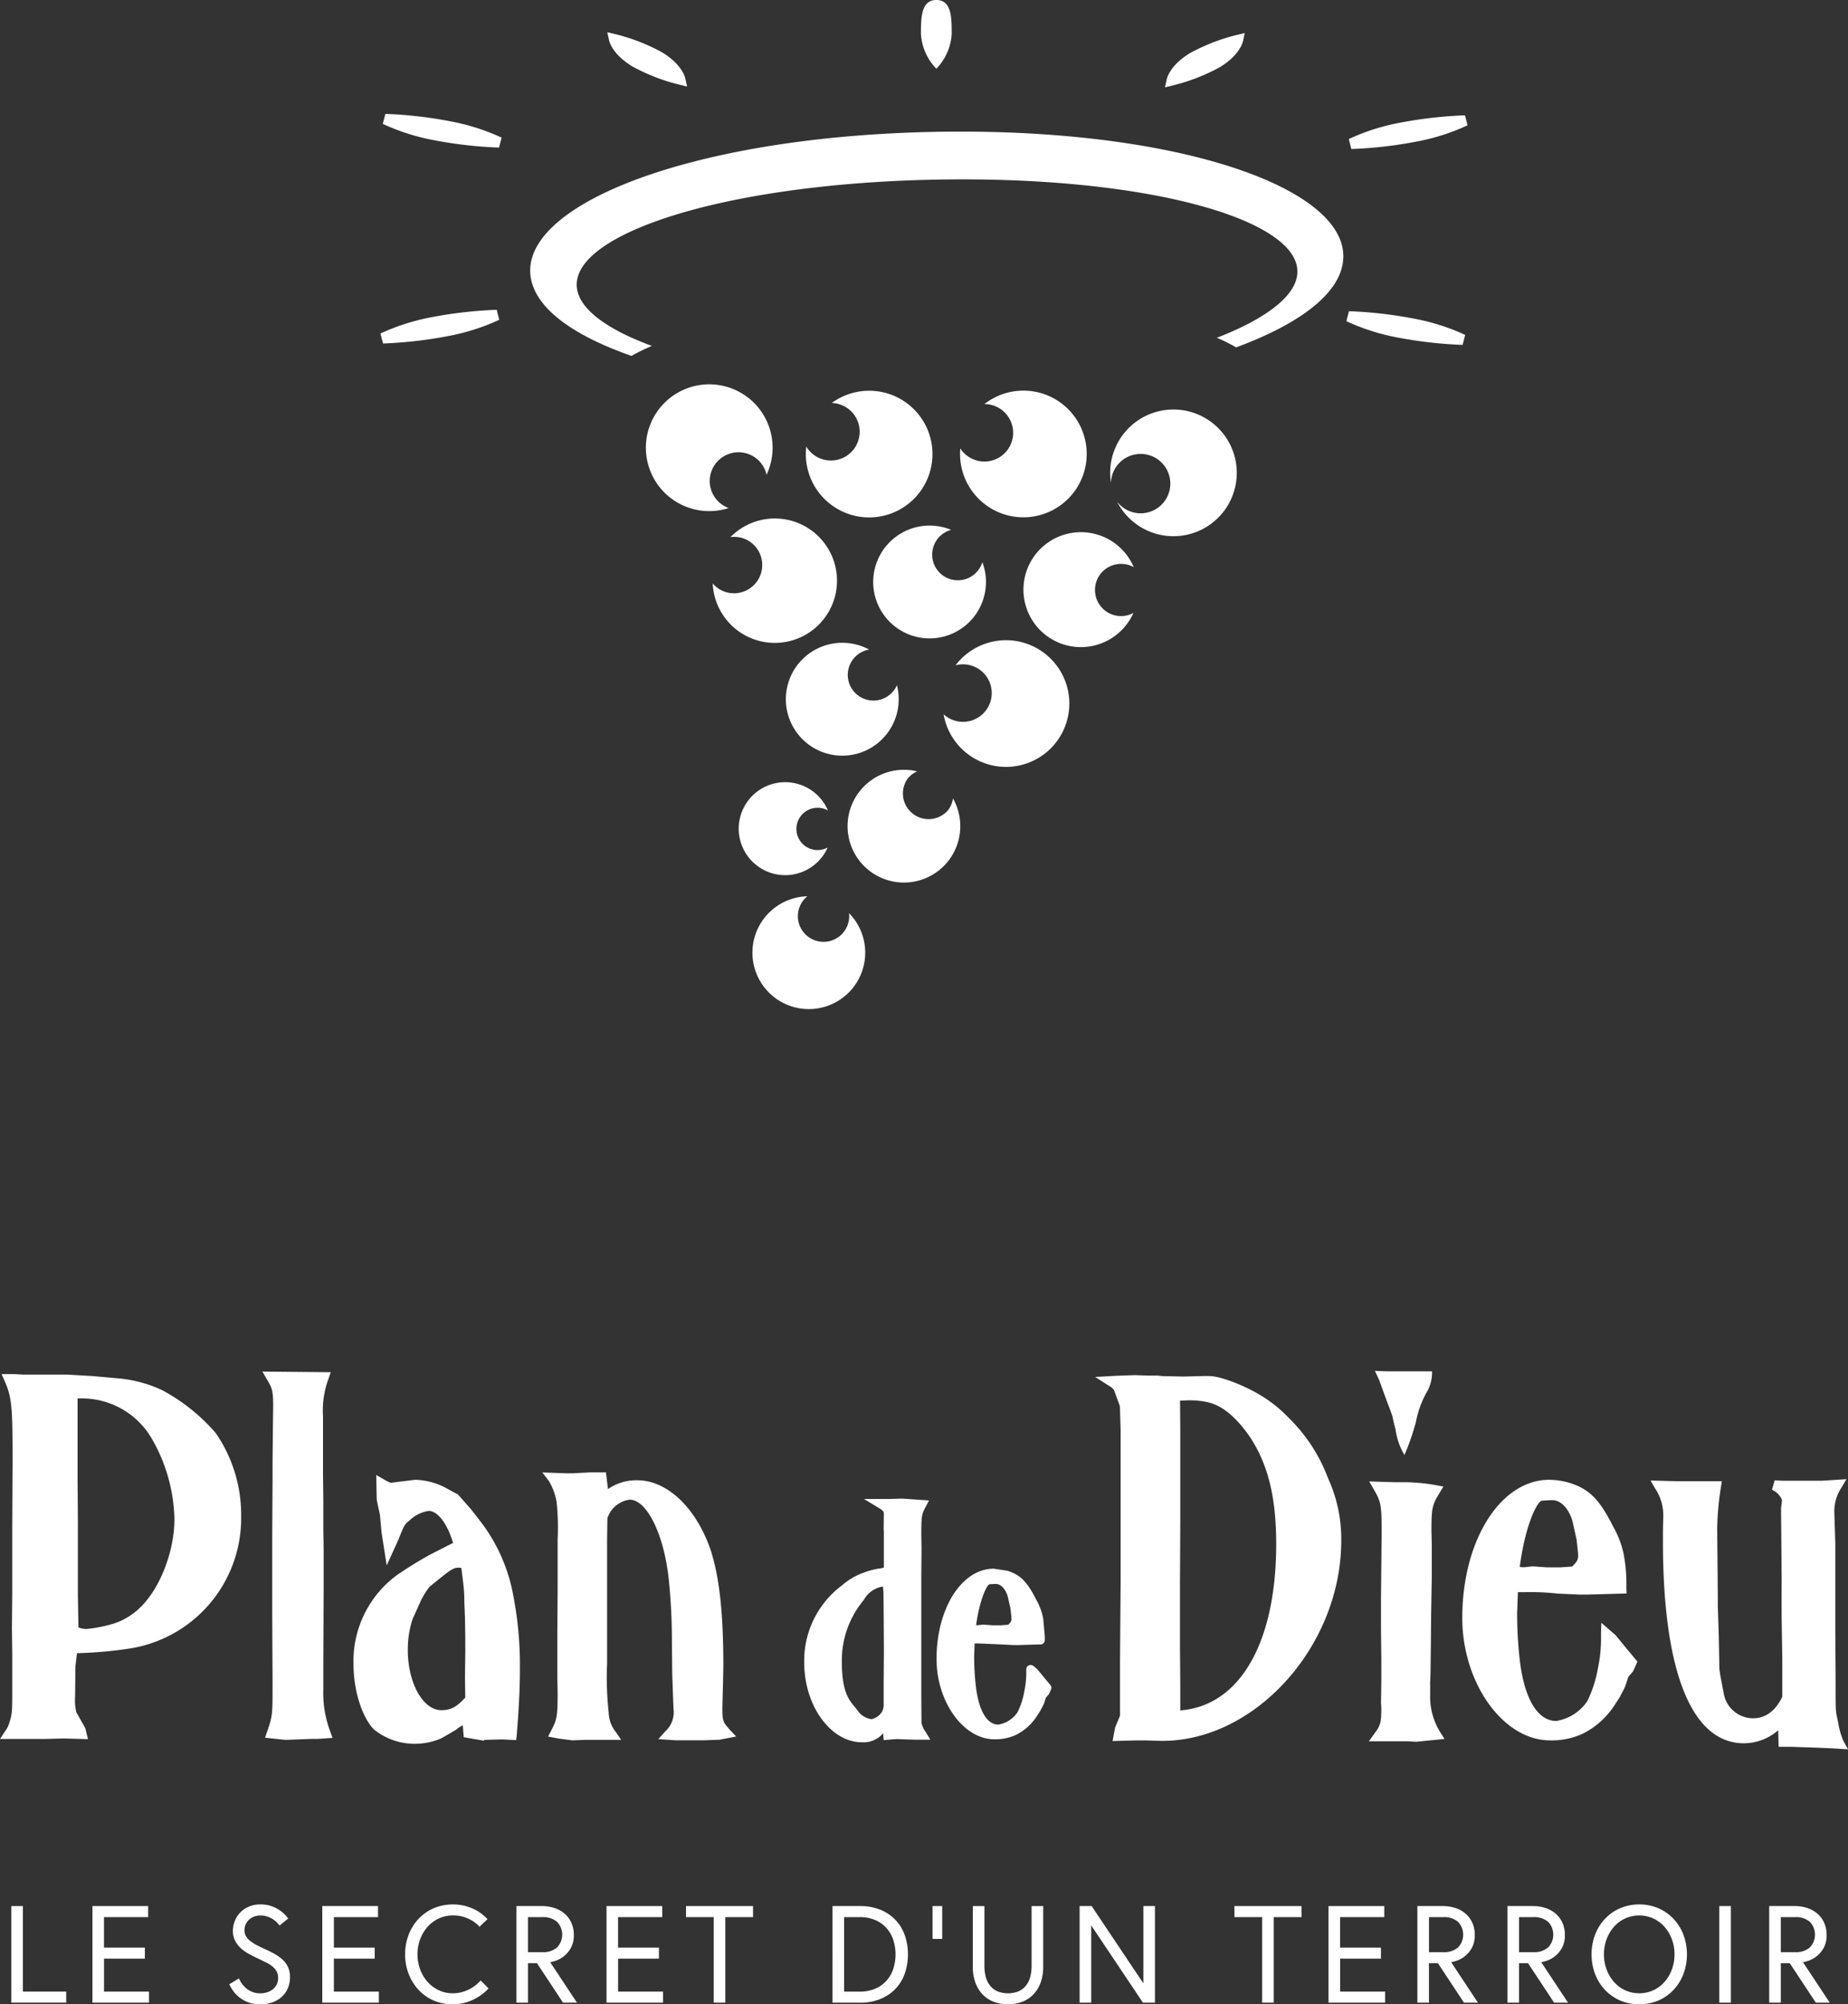<svg xmlns="http://www.w3.org/2000/svg" width="259.333" height="281.162" viewBox="0 0 259.333 281.162">
  <rect x="0" y="0" width="259.333" height="281.162" fill="#333333" stroke="none"/>
  <g id="Groupe_131" data-name="Groupe 131" transform="translate(-130.06 -38.045)">
    <g id="Groupe_77" data-name="Groupe 77" transform="translate(130.06 38.045)">
      <g id="Groupe_75" data-name="Groupe 75" transform="translate(0 192.299)">
        <path id="Tracé_146" data-name="Tracé 146" d="M277.5,152.361h5.211a5.482,5.482,0,0,1-.843,3.088,14.149,14.149,0,0,0-1.429,4.049,33.806,33.806,0,0,1-1.6,4.6,9.311,9.311,0,0,1-1.246-3.567c-.223-.826-.356-1.443-.446-1.854-.089-.343-.446-1.237-.979-2.676l-.9-2.469-.578-1.235C276.075,152.361,276.653,152.361,277.5,152.361Z" transform="translate(-81.749 -152.293)" fill="#fff"/>
        <path id="Tracé_147" data-name="Tracé 147" d="M175.433,196.941V193.1c0,.013.043-10.706.043-10.706v-5.008c0-.012-.043-2.687-.043-2.687v-4.109c0-.016-.045-4.046-.045-4.046v-7.893a12.891,12.891,0,0,1,.763-5.256l.324-.934-9.593-.089.631,1.079c.715,1.222.884,1.513.884,3.827l-.023,1.455-.067,6.369v2.333l-.045,7.956V186.1l.033,7.13.012,2.065v1.646c0,3.558-.036,3.835-.763,5.943l-.291.843.979.108,1.905.2,3.765-.144h.819c.047,0,2-.133,2-.133l-.311-.882A15.206,15.206,0,0,1,175.433,196.941ZM197.8,173.806l-.834-1.082-.82-1.053c-.008-.011-1.874-2.12-1.874-2.12l-.124-.033-1.588-.864a9.647,9.647,0,0,0-4.245-1.106l-1.812.224c.031-.008-1.486.188-1.486.188-.247,0-.378-.056-1.071-.455l-1.091-.628.027,1.258.045,2.194c.016.136.46,2.185.46,2.193,0,.055.212,2.388.212,2.388.005.049.364,2.333.364,2.333l.364,2.313.979-2.153.279-.6.451-1.013c.751-1.928.832-2,1.479-2.523a4.888,4.888,0,0,1,2.716-1.349c1.277,0,2.625,1.84,3.407,4.488l-3.26,1.661c-1.589.879-3.139,1.838-4.606,2.849a14.956,14.956,0,0,0-6.1,12.595c0,3.6,1.211,7.414,2.882,9.079a9.083,9.083,0,0,0,5.894,1.992,9.3,9.3,0,0,0,3.488-.744h0l.719-.4,1.394-.818.153-.124.279-.212.522-.305c.044.564.132,1.68.132,1.68l.6.107,2.217.38.087-.112c.292-.007,2.372-.065,2.372-.065h.16l1.924.1.077-.688c.329-4.159.447-6.6.447-9.32a51.463,51.463,0,0,0-1.133-11.277A24.148,24.148,0,0,0,197.8,173.806Zm-2.443,17.783-.045,3.488v.354s.033,2.178.041,2.667c-1.191,1.313-2.038,1.77-3.342,1.77-2.605,0-4.724-3.806-4.724-8.486a13.586,13.586,0,0,1,.678-4.309l1.173-2.6a10.724,10.724,0,0,1,1.23-1.946c.089-.063,1.781-1.435,1.781-1.435,1.317-1.049,1.7-1.217,2.27-1.217l.382.032.2,1.613a23.3,23.3,0,0,1,.22,3.226c0,.008.088,2.133.088,2.134l.044,2.855Zm193.41,12.633a10.229,10.229,0,0,1-.744-2.569l-.208-.967c-.16-.859-.16-1.081-.16-4.773v-.826l-.043-6.255V176.491c0-.029-.133-4.253-.133-4.253a6,6,0,0,1,1.014-3.618l.683-1.158-1.335.088-1.171.079-1.059.056h-5.479l-1.027-.067-.382,1.331a2.713,2.713,0,0,1,1.41,1.435L380,171.505c-.009.073.037,4.333.037,4.333l.043,5.595c0,.067-.009,3.367-.009,3.367l.009,2.19c0,.012.091,5.57.091,5.57v5.428c-.935,1.966-2.348,3.018-4.1,3.018a4.2,4.2,0,0,1-4.082-3.3l-.511-2.688c-.013-.085-.116-.814-.132-.931,0-.071-.089-4.721-.089-4.721l-.132-4.05v-1c0-.007-.089-9.957-.089-9.957a40.829,40.829,0,0,1,.526-5.786l.128-.819h-6.123l-3.878-.1.622,1.091a6.719,6.719,0,0,1,1.157,3.973l-.044,1.884v1.618c0,18.245,4.033,28.293,11.358,28.293a7.36,7.36,0,0,0,4.812-1.826c.024.812.068,2.316.068,2.316h1.67l3.965.136,1.976.089,2.126.127Zm-58.009-6.389v-1.647l-.017.156.063-1.6c0,.005.045-3.423.045-3.423l.045-4.943.088-4.936v-4.953l-.044-1.782c0-3.3.129-3.641,1.146-5.331l.53-.876-1.009-.187a25.66,25.66,0,0,0-4.564-.423h-1.394l-3.447-.109.64,1.1c1.034,1.786,1.107,2.194,1.107,6.233l-.091,8.982v4.4c0,.008.047,4.126.047,4.126v3.148l-.039,2.7-.008.319c.009.12.047.754.047.754,0,2.193-.164,2.5-.937,3.567l-.81,1.123h5.305c-.108-.008,1.339.068,1.339.068l3.971-.392-.6-.947A9.4,9.4,0,0,1,330.754,197.834ZM152.842,154.993a18.171,18.171,0,0,0-5.912-1.644c-.012,0-3.838-.348-3.838-.348l-3.658-.209h-6.1l-1.185-.065h-1.865l.438,1c.966,2.194,1.1,3.476,1.1,10.556v.891l-.044,9.053v9l-.044,5.284.047,3.617,0,5.3c0,2.56-.051,3.126-.363,4.021a3.534,3.534,0,0,1-.636,1.355l-.714,1.1h6.389l2.516-.069c-.039,0,2.5.069,2.5.069l.931.025-.379-1.547-1.253-2.213a7.5,7.5,0,0,1-.173-2.257l.044-4.178c0-.007.193-1.652.193-1.652s.019-.128.029-.209a58.134,58.134,0,0,0,7.02-.6,18.5,18.5,0,0,0,16.016-18.611,20.179,20.179,0,0,0-3.573-11.677A26.4,26.4,0,0,0,152.842,154.993Zm-3.034,30.39a9.326,9.326,0,0,1-3.919,2.376,19.1,19.1,0,0,1-3.693.718,3.231,3.231,0,0,1-1.126-.212c-.015-.783-.081-4.364-.081-4.364V173.61l-.043-6.318V156.135h.582a11.327,11.327,0,0,1,9.9,5.76,23.469,23.469,0,0,1,3.108,11.163C154.541,177.536,152.55,182.719,149.809,185.383Zm109.569,16.308c-.007-.049-.028-3.851-.028-3.851V181.2c0,.007.029-4.127.029-4.127,0-.04-.029-1.643-.029-1.643,0-2.827.049-3,.58-4.017l.5-.962-3.667-.256h-.347l-1.6.047H251.3l2.186,1.318c.607.364.607.59.607.722l-.028,2.077c0,.011.028.5.028.5v5.016l-.475.1a10.223,10.223,0,0,0-2.307.582,9.335,9.335,0,0,0-3.063,1.781,13.183,13.183,0,0,0-5.332,10.844c0,6.067,3.717,11.193,8.115,11.193a3.613,3.613,0,0,0,2.727-1.013l.227-.266.085.973,1.229-.109.63-.041,1.038.044c-.007,0,1.7.047,1.7.047h1.953l-.655-1.079A3.605,3.605,0,0,1,259.378,201.692Zm-5.281-9.53-.028,3.455v3.557a1.853,1.853,0,0,1-.229.9,2.263,2.263,0,0,1-1.481,1.055,2.844,2.844,0,0,1-2.013-1.3c-.009-.015-.4-.5-.4-.5-.779-.931-1.748-2.089-1.748-6.275a13.178,13.178,0,0,1,3.012-8.559l.12-.172a3.692,3.692,0,0,1,2.635-1.8c.036.419.073.844.073.844.005.051.033,3.525.033,3.525l.028,4.4Zm22.69,3.374c.028.036-1.158-1.411-1.158-1.411s-.512-.436-.512-.436a.647.647,0,0,0-.668-.108.6.6,0,0,0-.372.536v.264a12.828,12.828,0,0,1-.276,2.855,10.432,10.432,0,0,1-.953,2.935,4.075,4.075,0,0,1-2.687,1.722c-1.578,0-2.723-1.909-3.139-5.235a35.681,35.681,0,0,1-.256-4.408s.04-1.1.064-1.741h.566l2.853.125c.057.007,2.018.1,2.018.1h.718l3.124-.089a.588.588,0,0,0,.567-.607V189.5l-.211-2.416a8.429,8.429,0,0,0-.984-2.708c-1.27-2.529-2.217-3.483-4.039-4.063-.02-.005-1.914-.295-1.914-.295-4.508,0-8.04,5.568-8.04,12.677,0,6,3.783,11.255,8.1,11.255a6.9,6.9,0,0,0,3.1-.642,7.511,7.511,0,0,0,2.823-2.521c-.028.045.519-.8.519-.8.029-.049.491-.939.491-.939.032-.075.236-.7.316-.947.111-.123.351-.395.351-.395a.6.6,0,0,0,.1-.152l.26-.575a.628.628,0,0,0,.057-.256.576.576,0,0,0-.136-.374Zm-7.873-13.33c.025,0,.708-.041.708-.041l.195,0c.69,0,1.327.67,1.664,1.748l.374,1.686c.012.055.139,1.229.139,1.229l.011.143a.871.871,0,0,1-.2.64l-.252.276-1,.072h-1.222l-1.254-.089c-.107,0-.894.087-.931.092a1.028,1.028,0,0,0-.107-.015C267.515,184.493,268.483,182.366,268.913,182.206Zm41.9-23.442a18.713,18.713,0,0,0-3.629-2.93c-2.392-1.5-5.88-2.835-7.432-2.835h-.891c-.117.005-2.712.071-2.712.071L293.13,153l-.564-.065-1.371,0-1.828-.067-2.569.089-3.059.167,2.323,1.478.308.307c0,.02.724,1.977.826,2.246.011.149.037.584.037.584s.088,2.927.088,2.927v20.975l-.088,11.317v7.688l-.687,1.652-.355,1.9,3.444-.093h1.113l2.262.069h.145c13.149,0,25.125-13.39,25.125-28.091a20.429,20.429,0,0,0-1.841-8.722A23.2,23.2,0,0,0,310.808,158.764ZM295.69,199.9v-3.853c0-.005-.043-5.013-.043-5.013v-8.846l.043-8.713V160.158s-.023-2.475-.035-3.71c.451-.017.93-.039.93-.039a11.6,11.6,0,0,1,3.192.318c1.88.5,3.689,2.008,5.54,4.6,2.648,3.874,3.834,8.575,3.834,15.232C309.152,190.476,304,199.278,295.69,199.9Zm61.049-10.6-.362-.305-1.6-1.387-.044,1.513v.411a19.932,19.932,0,0,1-.434,4.461,17.065,17.065,0,0,1-1.5,4.624,6.489,6.489,0,0,1-4.35,2.764c-2.573,0-4.428-3.026-5.088-8.3a56.6,56.6,0,0,1-.4-6.842s.077-2.052.109-2.928h1.1a34.141,34.141,0,0,1,4.448.2c.067.007,3.094.141,3.094.141h1.1l5.508-.155-.028-.69v-.826a21.2,21.2,0,0,0-.324-3.693,12.967,12.967,0,0,0-1.5-4.119c-1.938-3.855-3.367-5.3-6.115-6.175a10.451,10.451,0,0,0-2.889-.444c-6.845,0-12.2,8.511-12.2,19.373,0,9.151,5.746,17.18,12.3,17.18a10.369,10.369,0,0,0,4.689-.973,11.513,11.513,0,0,0,4.268-3.794c-.028.047.816-1.254.816-1.254.035-.059.744-1.43.744-1.43.039-.092.385-1.153.494-1.475l.64-.727.628-1.393-1.321-1.59C358.549,191.51,356.739,189.3,356.739,189.3Zm-10.276-18.823,1.134-.067h.312c1.171,0,2.243,1.1,2.8,2.863l.508,2.268.1.478c0,.016.2,1.909.2,1.909l.007.212a1.487,1.487,0,0,1-.378,1.083c-.009.011-.263.291-.448.494l-1.632.117h-1.908l-1.96-.137c-.113,0-1.145.112-1.342.132-.055-.007-.267-.028-.527-.055C344.1,173.885,345.773,170.538,346.463,170.474Zm-115.308,33.54H231.1l-.081,0-.072.013Zm1.349-1.37c-1.029-1.155-1.069-1.274-1.069-3.164l.056-2.359.032-1.051c0-.023.047-2.353.047-2.353,0-7.617-.575-12.724-1.864-16.558-2.072-5.8-6.078-9.544-10.209-9.544a6.961,6.961,0,0,0-4.117,1.233c-.1-.831-.289-2.347-.289-2.347h-2.1c-.039,0-2.58.137-2.58.137h-.85l-3.4-.123.923,1.2a8.545,8.545,0,0,1,1.089,2.986,34.285,34.285,0,0,1,.14,5.239v6.932l-.044,6.307v6.25l.044,1.921c0,3.434-.1,3.831-.9,5.368l-.444.851,1.6.293,1.832.236c.028,0,1.766-.069,1.766-.069h5.067l-.766-1.113a4.588,4.588,0,0,1-.991-2.736,44.841,44.841,0,0,1-.223-6.81V176.01c0,.005.037-2.631.044-3.058a3.8,3.8,0,0,1,3.122-2.613c2.364,0,4.705,4.629,5.445,10.767a84.038,84.038,0,0,1,.484,8.837c0,.009.044,4.8.044,4.8,0,.059.179,4.941.179,4.941a3.609,3.609,0,0,1-1.154,3.16l-.982,1.09,2.532.163h3.745l2.3-.083,2.36-.451Z" transform="translate(-130.06 -152.267)" fill="#fff"/>
      </g>
      <g id="Groupe_76" data-name="Groupe 76" transform="translate(53.385)">
        <path id="Tracé_148" data-name="Tracé 148" d="M248.092,38.045c-2.161,0-2.161,2.536-2.161,4.772a7.645,7.645,0,0,0,2.03,4.729l.131.136.131-.136a7.66,7.66,0,0,0,2.025-4.729C250.248,40.581,250.248,38.045,248.092,38.045Zm-38.48,7.345h0a27.049,27.049,0,0,0-6.542-2.547l-1.157-.279.258,1.162c.043.2.5,1.961,3.242,3.625a26.9,26.9,0,0,0,6.543,2.552l1.157.277-.256-1.161C212.812,48.825,212.353,47.056,209.612,45.39Zm-29.73,9.669a60.227,60.227,0,0,0-9.11-1.038l-.362,1.4a29.961,29.961,0,0,0,7.2,2.293,60.035,60.035,0,0,0,9.115,1.033l.358-1.4a30.422,30.422,0,0,0-7.2-2.285Zm-2.6,27.476h0a30.22,30.22,0,0,0-7.2,2.295l.36,1.4a60.141,60.141,0,0,0,9.114-1.037,30.111,30.111,0,0,0,7.2-2.291l-.36-1.4A60.757,60.757,0,0,0,177.279,82.535Z" transform="translate(-170.078 -38.045)" fill="#fff"/>
        <path id="Tracé_149" data-name="Tracé 149" d="M288.253,50.172a60.339,60.339,0,0,0-9.115,1.034,30.152,30.152,0,0,0-7.193,2.292l.359,1.4a59.757,59.757,0,0,0,9.107-1.035,29.989,29.989,0,0,0,7.2-2.291Z" transform="translate(-136.052 -33.994)" fill="#fff"/>
        <path id="Tracé_150" data-name="Tracé 150" d="M287.541,81.58a60.2,60.2,0,0,0-9.114-1.041l-.36,1.4a30,30,0,0,0,7.2,2.295,60.371,60.371,0,0,0,9.111,1.031l.359-1.4A30.1,30.1,0,0,0,287.541,81.58ZM256.107,44.345c-2.747,1.665-3.2,3.436-3.243,3.631l-.253,1.159,1.155-.279a27.085,27.085,0,0,0,6.539-2.547c2.747-1.666,3.2-3.434,3.247-3.631l.253-1.161-1.155.279A27.223,27.223,0,0,0,256.107,44.345Z" transform="translate(-142.51 -36.885)" fill="#fff"/>
        <path id="Tracé_151" data-name="Tracé 151" d="M242.522,51.921c-36.088.71-60.876,11.367-56.1,22.118,1.624,3.662,6.562,6.84,13.63,9.31a25.22,25.22,0,0,1,2.859-1.4c-5.429-2-9.109-4.4-10.205-6.972-3.4-7.984,18.778-15.743,49.954-16.356S296.3,64.891,293.211,73c-1.059,2.783-5.067,5.5-11.02,7.808a20.6,20.6,0,0,1,2.7,1.346c7.672-2.835,12.993-6.386,14.566-10.339C303.8,60.886,278.619,51.211,242.522,51.921Z" transform="translate(-164.816 -33.422)" fill="#fff"/>
        <path id="Tracé_152" data-name="Tracé 152" d="M207.991,94.71a4.036,4.036,0,1,1,6.946-3.575,8.892,8.892,0,1,0-5.319,4.674A3.981,3.981,0,0,1,207.991,94.71Z" transform="translate(-160.749 -24.54)" fill="#fff"/>
        <path id="Tracé_153" data-name="Tracé 153" d="M240.181,105.619a8.891,8.891,0,0,0-9.186,3.267,4.034,4.034,0,1,1-1.673,6.876,8.886,8.886,0,1,0,10.859-10.143Z" transform="translate(-150.289 -15.559)" fill="#fff"/>
        <path id="Tracé_154" data-name="Tracé 154" d="M228.2,80.345a8.9,8.9,0,0,0-9.737.506,4.035,4.035,0,1,1-3.571,6.113A8.886,8.886,0,1,0,228.2,80.345Z" transform="translate(-155.131 -24.321)" fill="#fff"/>
        <path id="Tracé_155" data-name="Tracé 155" d="M244.185,80.2a8.9,8.9,0,0,0-9.716.807,4.031,4.031,0,1,1-3.383,6.219,8.887,8.887,0,1,0,13.1-7.026Z" transform="translate(-149.711 -24.326)" fill="#fff"/>
        <path id="Tracé_156" data-name="Tracé 156" d="M260.789,82.692a8.879,8.879,0,0,0-13.833,8.693,4.165,4.165,0,1,1,.854,2.644,8.885,8.885,0,1,0,12.979-11.337Z" transform="translate(-144.436 -23.66)" fill="#fff"/>
        <path id="Tracé_157" data-name="Tracé 157" d="M216.874,93.143a8.731,8.731,0,0,0-9.354,2.04,3.92,3.92,0,0,1,1.918.212,3.961,3.961,0,1,1-2.836,7.4,3.91,3.91,0,0,1-1.569-1.119,8.725,8.725,0,1,0,11.841-8.53Z" transform="translate(-158.402 -19.834)" fill="#fff"/>
        <path id="Tracé_158" data-name="Tracé 158" d="M227.859,112.349a3.6,3.6,0,1,1-3.444-5.758,7.918,7.918,0,1,0,3.9,4.993A3.572,3.572,0,0,1,227.859,112.349Z" transform="translate(-155.832 -15.468)" fill="#fff"/>
        <path id="Tracé_159" data-name="Tracé 159" d="M234.02,123.01a3.552,3.552,0,0,1-.671,1.62,3.6,3.6,0,0,1-5.736-4.336,3.555,3.555,0,0,1,1.373-1.083,7.909,7.909,0,1,0,5.035,3.8Z" transform="translate(-153.669 -11.007)" fill="#fff"/>
        <path id="Tracé_160" data-name="Tracé 160" d="M218.856,129.814a2.964,2.964,0,1,1,.049-5.927,2.922,2.922,0,0,1,1.387.374,6.521,6.521,0,1,0-.039,5.2A2.963,2.963,0,0,1,218.856,129.814Z" transform="translate(-157.491 -10.572)" fill="#fff"/>
        <path id="Tracé_161" data-name="Tracé 161" d="M251.422,105.775a3.661,3.661,0,1,1,1.782-6.86,8.061,8.061,0,1,0-.051,6.422A3.629,3.629,0,0,1,251.422,105.775Z" transform="translate(-147.486 -19.353)" fill="#fff"/>
        <path id="Tracé_162" data-name="Tracé 162" d="M222.771,134.657a3.556,3.556,0,0,1-.225,1.734,3.6,3.6,0,1,1-5.627-4.1,7.914,7.914,0,1,0,5.852,2.363Z" transform="translate(-157.009 -6.563)" fill="#fff"/>
        <path id="Tracé_163" data-name="Tracé 163" d="M237.238,98.442a3.6,3.6,0,1,1-4.385-4.53,7.912,7.912,0,1,0,4.385,4.53Z" transform="translate(-152.766 -19.584)" fill="#fff"/>
      </g>
    </g>
    <g id="Groupe_79" data-name="Groupe 79" transform="translate(131.646 305.193)">
      <g id="Groupe_78" data-name="Groupe 78">
        <path id="Tracé_164" data-name="Tracé 164" d="M132.877,208.574v12h6.076v1.549h-7.7V208.574Z" transform="translate(-131.249 -208.343)" fill="#fff"/>
        <path id="Tracé_165" data-name="Tracé 165" d="M147.14,214.4v1.549h-5.73v4.626h6.31v1.549h-7.937V208.574H147.6v1.55h-6.194V214.4Z" transform="translate(-128.398 -208.343)" fill="#fff"/>
        <path id="Tracé_166" data-name="Tracé 166" d="M160.831,217.818a2.426,2.426,0,0,0-.551-.678,4.153,4.153,0,0,0-.832-.542l-1.046-.514q-.656-.308-1.326-.658a6.2,6.2,0,0,1-1.2-.812,3.834,3.834,0,0,1-.86-1.075,2.957,2.957,0,0,1-.329-1.422,3.814,3.814,0,0,1,.251-1.346,3.619,3.619,0,0,1,.736-1.19,3.7,3.7,0,0,1,1.21-.851,4.054,4.054,0,0,1,1.694-.329,4.619,4.619,0,0,1,1.326.183,4.849,4.849,0,0,1,1.945,1.114,4.558,4.558,0,0,1,.6.678l-1.219.987a3.341,3.341,0,0,0-.436-.5,3.264,3.264,0,0,0-.6-.454,3.362,3.362,0,0,0-.744-.329,2.926,2.926,0,0,0-.871-.125,2.5,2.5,0,0,0-.978.175,2.192,2.192,0,0,0-.707.463,1.91,1.91,0,0,0-.435.668,2.106,2.106,0,0,0-.145.764,1.617,1.617,0,0,0,.212.842,2.5,2.5,0,0,0,.6.668,5.606,5.606,0,0,0,.948.6q.56.29,1.258.6a13.433,13.433,0,0,1,1.4.726,5.3,5.3,0,0,1,1.065.823,3.192,3.192,0,0,1,.668,1.007,3.423,3.423,0,0,1,.231,1.315,3.847,3.847,0,0,1-.319,1.6,3.5,3.5,0,0,1-.88,1.2,3.883,3.883,0,0,1-1.326.755,5.047,5.047,0,0,1-1.637.26,4.8,4.8,0,0,1-1.567-.24,4.641,4.641,0,0,1-1.238-.64,4.461,4.461,0,0,1-.931-.908,5.348,5.348,0,0,1-.618-1.037l1.354-.812a3.935,3.935,0,0,0,.455.784,3.613,3.613,0,0,0,.648.667,3.025,3.025,0,0,0,.842.464,2.992,2.992,0,0,0,1.037.175,3.308,3.308,0,0,0,.939-.135,2.477,2.477,0,0,0,.8-.407,2.094,2.094,0,0,0,.562-.668,1.948,1.948,0,0,0,.212-.939A1.869,1.869,0,0,0,160.831,217.818Z" transform="translate(-123.589 -208.401)" fill="#fff"/>
        <path id="Tracé_167" data-name="Tracé 167" d="M171.319,214.4v1.549H165.59v4.626h6.31v1.549h-7.937V208.574h7.821v1.55H165.59V214.4Z" transform="translate(-120.322 -208.343)" fill="#fff"/>
        <path id="Tracé_168" data-name="Tracé 168" d="M181.548,210.4a5,5,0,0,0-2.138-.455,4.621,4.621,0,0,0-2.044.446,4.871,4.871,0,0,0-1.577,1.2,5.453,5.453,0,0,0-1.017,1.742,6.156,6.156,0,0,0,0,4.142,5.474,5.474,0,0,0,1.017,1.744,4.915,4.915,0,0,0,1.569,1.2,4.5,4.5,0,0,0,2.012.446,4.82,4.82,0,0,0,1.278-.165,5.286,5.286,0,0,0,1.094-.426,5.136,5.136,0,0,0,.88-.58,5.806,5.806,0,0,0,.659-.628l1.1,1.122a6.9,6.9,0,0,1-.852.783,6.629,6.629,0,0,1-1.142.718,7.267,7.267,0,0,1-1.4.522,6.857,6.857,0,0,1-4.326-.339,6.341,6.341,0,0,1-2.1-1.49,7.018,7.018,0,0,1-1.383-2.226,7.418,7.418,0,0,1-.5-2.748,7.554,7.554,0,0,1,.494-2.749,6.779,6.779,0,0,1,1.383-2.227,6.437,6.437,0,0,1,2.12-1.49,7.039,7.039,0,0,1,4.346-.348,7.09,7.09,0,0,1,1.365.494,6.007,6.007,0,0,1,1.074.667,6.286,6.286,0,0,1,.775.716l-1.123,1.065A4.535,4.535,0,0,0,181.548,210.4Z" transform="translate(-117.412 -208.401)" fill="#fff"/>
        <path id="Tracé_169" data-name="Tracé 169" d="M187.907,208.574a5.741,5.741,0,0,1,1.84.281,4.12,4.12,0,0,1,1.431.814,3.64,3.64,0,0,1,.93,1.278,4.09,4.09,0,0,1,.33,1.674,3.588,3.588,0,0,1-.466,1.926,3.925,3.925,0,0,1-1.054,1.161,3.853,3.853,0,0,1-1.123.571c-.355.1-.578.161-.668.175l3.757,5.672h-1.956l-3.658-5.538H186.01v5.538h-1.626V208.574Zm2.188,5.8a2.6,2.6,0,0,0,0-3.581,2.957,2.957,0,0,0-2.09-.668H186.01v4.916H188A2.956,2.956,0,0,0,190.095,214.373Z" transform="translate(-113.501 -208.343)" fill="#fff"/>
        <path id="Tracé_170" data-name="Tracé 170" d="M201.219,214.4v1.549h-5.73v4.626h6.31v1.549h-7.937V208.574h7.823v1.55h-6.2V214.4Z" transform="translate(-110.335 -208.343)" fill="#fff"/>
        <path id="Tracé_171" data-name="Tracé 171" d="M202.223,210.124v-1.55h9.408v1.55h-3.891v12h-1.625v-12Z" transform="translate(-107.542 -208.343)" fill="#fff"/>
        <path id="Tracé_172" data-name="Tracé 172" d="M224.343,209.088a5.932,5.932,0,0,1,3.426,3.552,8.281,8.281,0,0,1,0,5.422,5.935,5.935,0,0,1-3.426,3.551,7.334,7.334,0,0,1-2.816.514h-3.891V208.574h3.891A7.357,7.357,0,0,1,224.343,209.088Zm-.726,11.083a4.426,4.426,0,0,0,1.587-1.123,4.716,4.716,0,0,0,.958-1.665,6.611,6.611,0,0,0,0-4.065,4.74,4.74,0,0,0-.958-1.665,4.442,4.442,0,0,0-1.587-1.123,5.513,5.513,0,0,0-2.188-.406h-2.168v10.453h2.168A5.513,5.513,0,0,0,223.618,220.171Z" transform="translate(-102.394 -208.343)" fill="#fff"/>
        <path id="Tracé_173" data-name="Tracé 173" d="M229.515,208.574v4.609h-1.357v-4.609Z" transform="translate(-98.879 -208.343)" fill="#fff"/>
        <path id="Tracé_174" data-name="Tracé 174" d="M242.27,208.574v8.558a6.319,6.319,0,0,1-.339,2.118,4.735,4.735,0,0,1-.969,1.646,4.333,4.333,0,0,1-1.549,1.074,5.791,5.791,0,0,1-4.162,0A4.345,4.345,0,0,1,233.7,220.9a4.731,4.731,0,0,1-.967-1.646,6.284,6.284,0,0,1-.34-2.118v-8.558h1.628v8.384a6,6,0,0,0,.184,1.518,3.356,3.356,0,0,0,.59,1.23,2.759,2.759,0,0,0,1.037.814,4.032,4.032,0,0,0,3,0,2.765,2.765,0,0,0,1.035-.814,3.336,3.336,0,0,0,.59-1.23,5.94,5.94,0,0,0,.185-1.518v-8.384Z" transform="translate(-97.463 -208.343)" fill="#fff"/>
        <path id="Tracé_175" data-name="Tracé 175" d="M252.575,219.416V208.574H254.2v13.552h-1.685l-7.258-10.84v10.84H243.63V208.574h1.685Z" transform="translate(-93.711 -208.343)" fill="#fff"/>
        <path id="Tracé_176" data-name="Tracé 176" d="M259.915,210.124v-1.55h9.409v1.55h-3.891v12h-1.626v-12Z" transform="translate(-88.271 -208.343)" fill="#fff"/>
        <path id="Tracé_177" data-name="Tracé 177" d="M277.169,214.4v1.549h-5.73v4.626h6.311v1.549h-7.939V208.574h7.823v1.55h-6.2V214.4Z" transform="translate(-84.965 -208.343)" fill="#fff"/>
        <path id="Tracé_178" data-name="Tracé 178" d="M282.684,208.574a5.741,5.741,0,0,1,1.84.281,4.131,4.131,0,0,1,1.431.814,3.637,3.637,0,0,1,.929,1.278,4.09,4.09,0,0,1,.329,1.674,3.6,3.6,0,0,1-.464,1.926,3.96,3.96,0,0,1-1.054,1.161,3.87,3.87,0,0,1-1.123.571c-.356.1-.579.161-.668.175l3.755,5.672H285.7l-3.658-5.538h-1.258v5.538H279.16V208.574Zm2.187,5.8a2.6,2.6,0,0,0,0-3.581,2.957,2.957,0,0,0-2.09-.668h-1.993v4.916h1.993A2.956,2.956,0,0,0,284.871,214.373Z" transform="translate(-81.843 -208.343)" fill="#fff"/>
        <path id="Tracé_179" data-name="Tracé 179" d="M292.161,208.574a5.74,5.74,0,0,1,1.84.281,4.119,4.119,0,0,1,1.431.814,3.64,3.64,0,0,1,.93,1.278,4.091,4.091,0,0,1,.329,1.674,3.588,3.588,0,0,1-.466,1.926,3.925,3.925,0,0,1-1.054,1.161,3.853,3.853,0,0,1-1.123.571c-.355.1-.578.161-.668.175l3.757,5.672h-1.956l-3.658-5.538h-1.259v5.538h-1.626V208.574Zm2.188,5.8a2.6,2.6,0,0,0,0-3.581,2.959,2.959,0,0,0-2.09-.668h-1.994v4.916h1.994A2.959,2.959,0,0,0,294.349,214.373Z" transform="translate(-78.677 -208.343)" fill="#fff"/>
        <path id="Tracé_180" data-name="Tracé 180" d="M306.875,208.943a6.425,6.425,0,0,1,2.12,1.49,6.758,6.758,0,0,1,1.383,2.227,7.9,7.9,0,0,1,0,5.5A6.744,6.744,0,0,1,309,220.383a6.4,6.4,0,0,1-2.12,1.49,7,7,0,0,1-5.4,0,6.4,6.4,0,0,1-2.12-1.49,6.744,6.744,0,0,1-1.383-2.226,7.88,7.88,0,0,1,0-5.5,6.758,6.758,0,0,1,1.383-2.227,6.424,6.424,0,0,1,2.12-1.49,7,7,0,0,1,5.4,0Zm-.676,11.479a4.776,4.776,0,0,0,1.566-1.2,5.529,5.529,0,0,0,1.007-1.744,6.155,6.155,0,0,0,0-4.142,5.508,5.508,0,0,0-1.007-1.742,4.759,4.759,0,0,0-1.566-1.2,4.819,4.819,0,0,0-4.047,0,4.759,4.759,0,0,0-1.566,1.2,5.507,5.507,0,0,0-1.007,1.742,6.155,6.155,0,0,0,0,4.142,5.528,5.528,0,0,0,1.007,1.744,4.777,4.777,0,0,0,1.566,1.2,4.818,4.818,0,0,0,4.047,0Z" transform="translate(-75.725 -208.401)" fill="#fff"/>
        <path id="Tracé_181" data-name="Tracé 181" d="M312.543,208.574v13.552h-1.626V208.574Z" transform="translate(-71.235 -208.343)" fill="#fff"/>
        <path id="Tracé_182" data-name="Tracé 182" d="M319.693,208.574a5.741,5.741,0,0,1,1.84.281,4.138,4.138,0,0,1,1.433.814,3.653,3.653,0,0,1,.928,1.278,4.089,4.089,0,0,1,.33,1.674,3.588,3.588,0,0,1-.466,1.926,3.923,3.923,0,0,1-1.054,1.161,3.862,3.862,0,0,1-1.122.571c-.356.1-.579.161-.668.175l3.755,5.672h-1.956l-3.658-5.538H317.8v5.538H316.17V208.574Zm2.188,5.8a2.6,2.6,0,0,0,0-3.581,2.957,2.957,0,0,0-2.09-.668H317.8v4.916h1.993A2.956,2.956,0,0,0,321.881,214.373Z" transform="translate(-69.481 -208.343)" fill="#fff"/>
      </g>
    </g>
  </g>
</svg>
